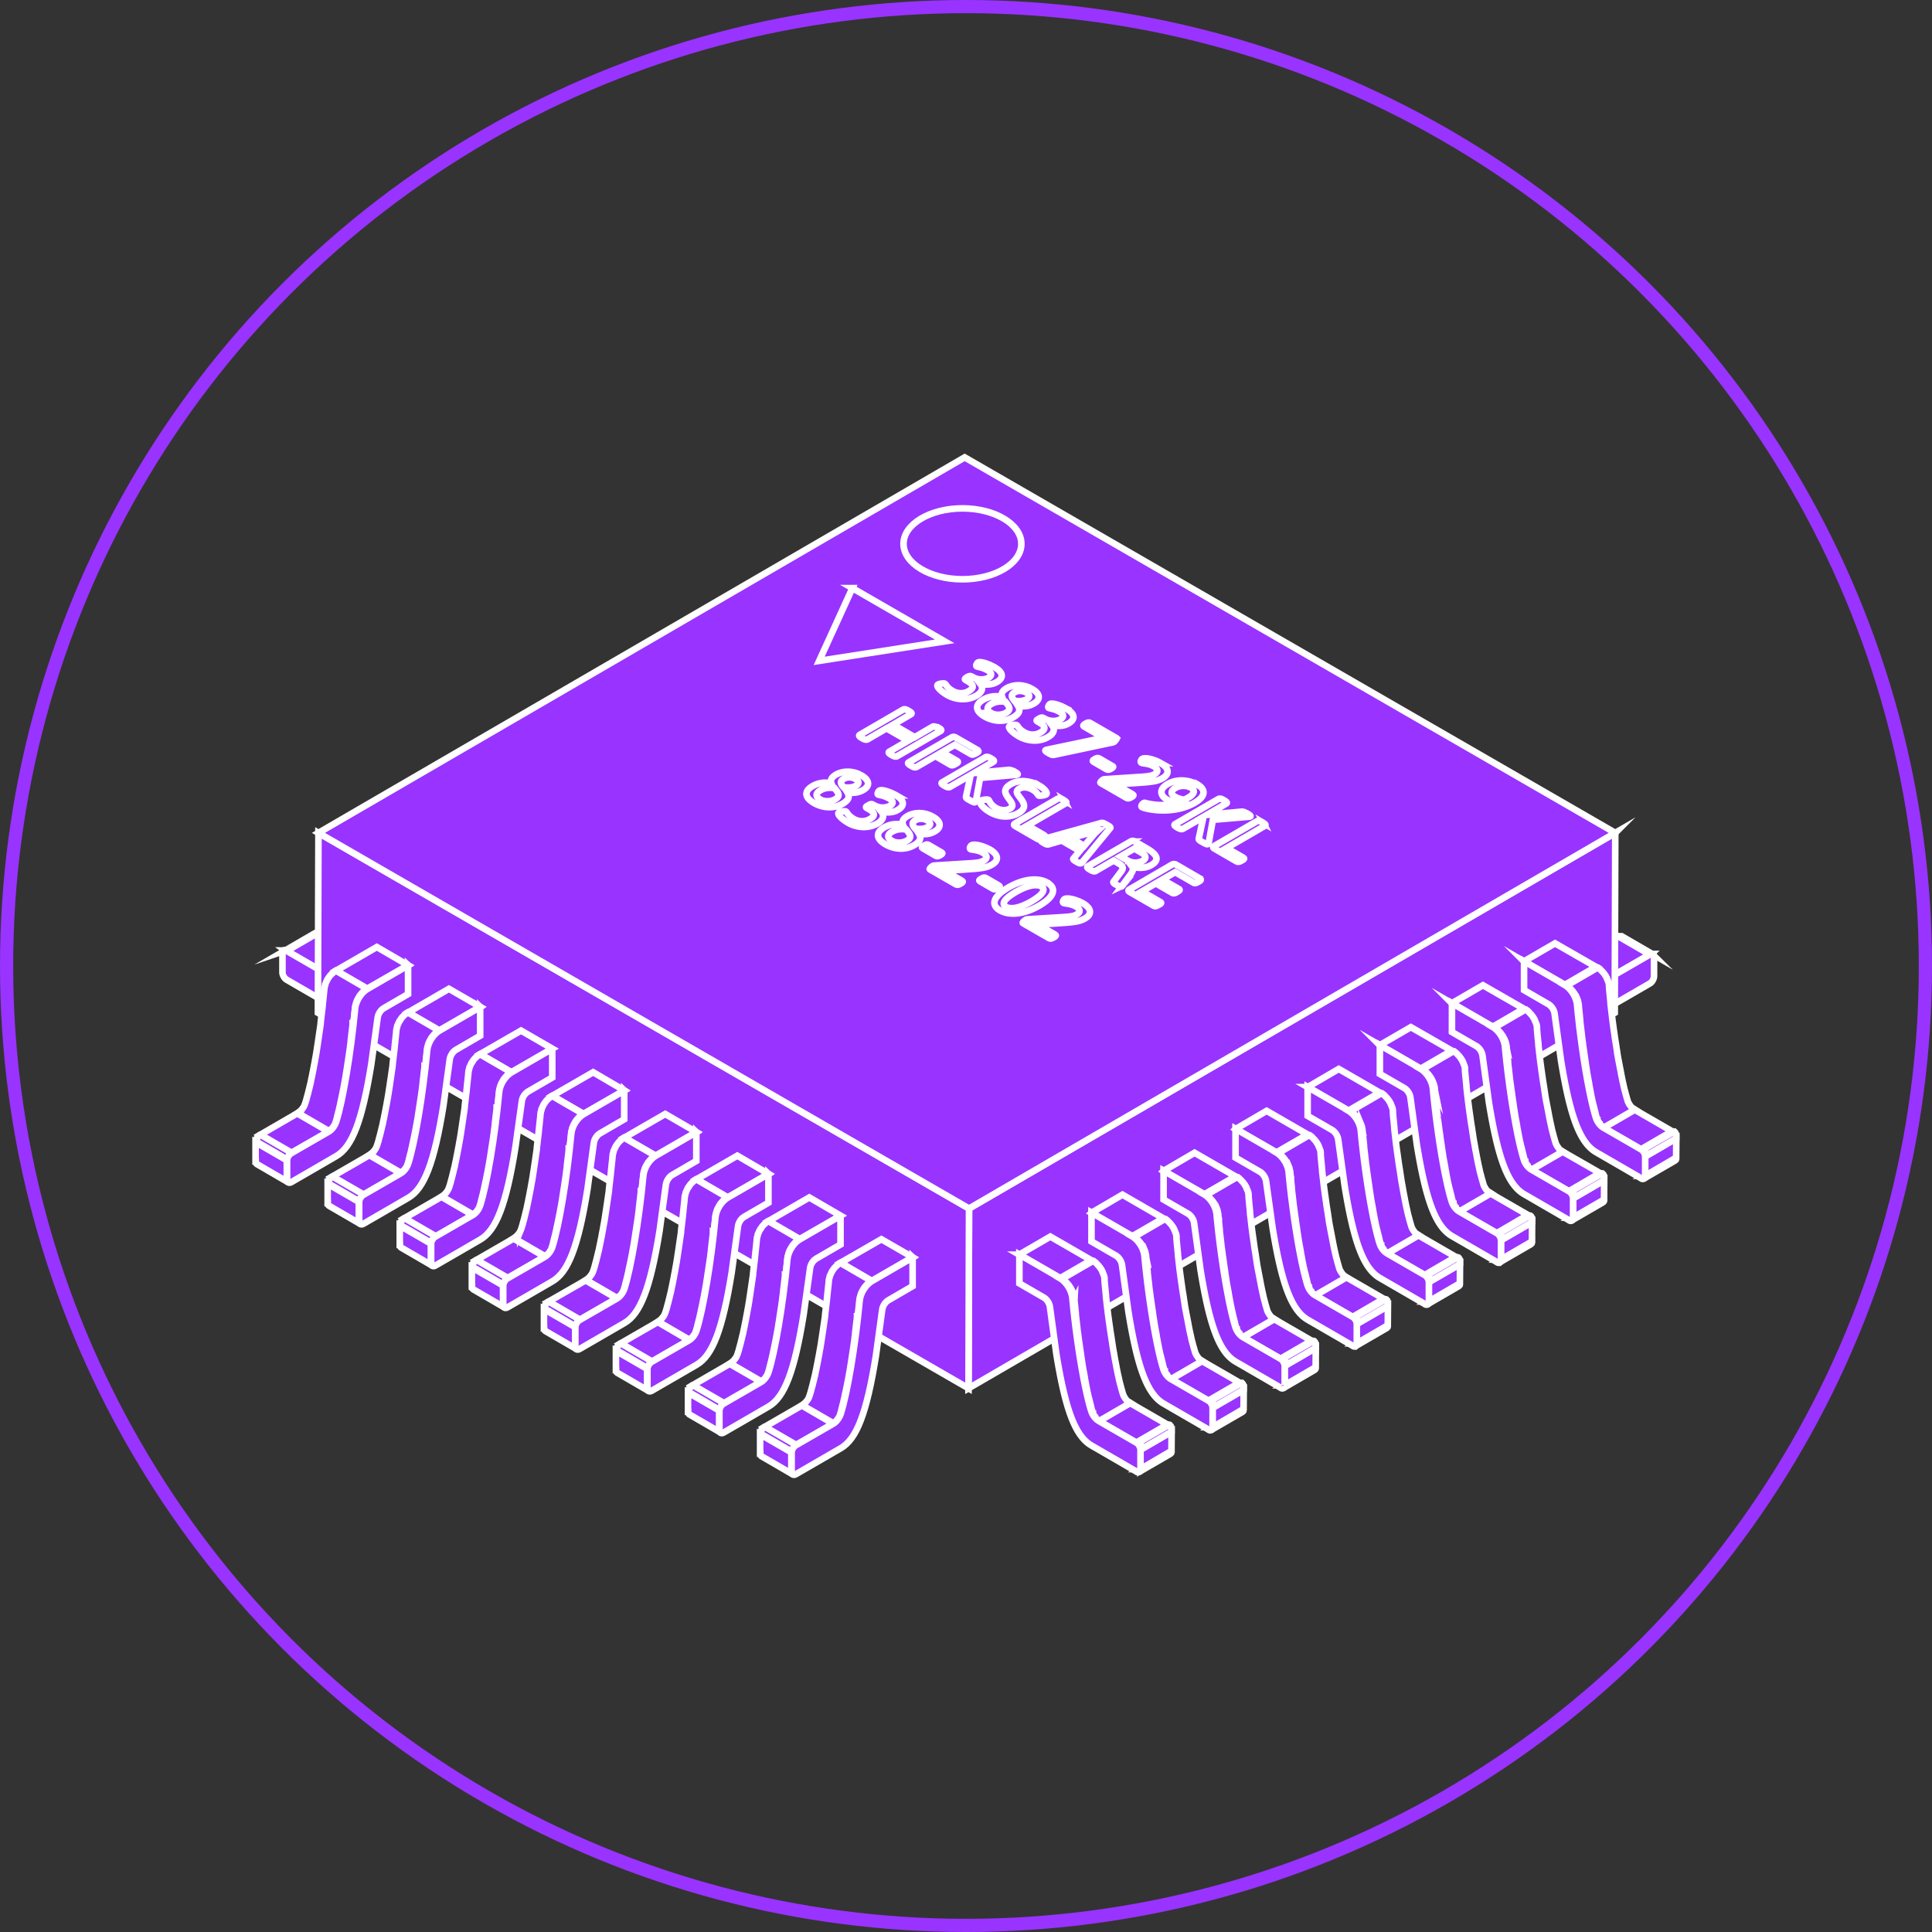 <svg xmlns="http://www.w3.org/2000/svg" xmlns:xlink="http://www.w3.org/1999/xlink" viewBox="0 0 146.58 146.58" xmlns:v="https://vecta.io/nano"><rect x="0" y="0" width="146.58" height="146.58" fill="#333333" stroke="none"/><style><![CDATA[.C{isolation:isolate}.D{fill:#93f}.E{stroke:#fff}.F{stroke-width:.5}.G{stroke-miterlimit:10}]]></style><circle cx="73.29" cy="73.29" r="72.79" fill="none" stroke="#93f"/><g class="D E F G"><path d="M125.29 72.38h.05c.02 0 .03 0 .05.02h0l-2.36-1.37h-.04-.03-.03-.03-.02c-.02 0-.04.01-.05.02l2.36 1.37.06-.03c.03 0 .05 0 .06-.01zm-2.96 1.68l-2.37-1.37 2.84-1.64 2.37 1.37-2.84 1.64z"/><path d="M122.24 74.11l.09-.04-2.36-1.37s-.08.04-.12.05c-.06.01-.09.02-.12.02h-.1c-.03 0-.07-.02-.09-.03l2.36 1.37c.01 0 .02.01.03.02.01 0 .02 0 .03.01h.03.04.04.04c.02 0 .04 0 .06-.01h.03.05z"/><path class="C" d="M120.68 76.66l-2.36-1.37c-.64-.37-1.14-1.63-1.62-3.96l-.5-2.94c-.02-.11-.06-.19-.13-.23l2.36 1.37c.07.04.12.12.13.23l.5 2.94c.48 2.33.98 3.59 1.62 3.96h0z"/><path d="M120.68 76.66l-2.36-1.37c-.64-.37-1.14-1.63-1.62-3.96l-.5-2.94c-.02-.11-.06-.19-.13-.23l2.36 1.37c.07.04.12.12.13.23l.5 2.94c.48 2.33.98 3.59 1.62 3.96zm-1.19-10.07s.04-.02.07-.02c.01 0 .03 0 .04-.01h.04.05.03.06.09c.04 0 .06 0 .07.02.04 0 .06.02.08.03l-2.36-1.37c-.02 0-.03-.02-.05-.02h-.04-.03-.08-.06-.05-.03-.06-.04c-.02 0-.04.01-.07.02h-.03l-.12.06 2.36 1.37.12-.06c.01 0 .03-.01.04-.02z"/><path d="M116.24 70.64l-2.36-1.38-.01-2.19 2.37 1.38v2.19z"/><path d="M116.24 68.45l-2.37-1.38 3.1-1.78 2.36 1.37-3.09 1.79z"/><path d="M119.33 66.66c.48-.28.89-.1.95.42.34 3.03.96 5.89 1.47 6.89.1.2.33.24.58.09l2.84-1.64c.18-.1.32-.02.32.18v1.46c0 .2-.14.45-.31.55l-3.4 1.97c-1.22.71-1.98-.38-2.71-3.87l-.5-2.94c-.04-.25-.24-.33-.47-.19l-1.84 1.07v-2.19l3.09-1.79zm-97.71 5.45c.02 0 .04 0 .06.01.02 0 .04.02.06.03l2.36-1.37h-.02-.02-.02-.02-.03-.04s-.02 0-.03.01l-2.36 1.37s.03-.01.05-.02h.05z"/><path d="M21.75 72.15l2.36-1.37 2.84 1.64-2.37 1.37-2.83-1.64z"/><path d="M27.4 72.46s-.06.03-.1.04h-.11c-.04 0-.08-.01-.12-.03-.04-.01-.08-.03-.13-.06l-2.36 1.37s.01 0 .02.01c0 0 .02 0 .03.01s.02 0 .03.01c0 0 .02 0 .03.01h.03.05.03.03.02.03.03.03c.01 0 .03 0 .04-.01.02 0 .04-.01.05-.02h0l2.36-1.37z"/></g><g class="C D E F G"><path d="M28.49 69.27l2.36-1.37s-.06.05-.08.08l-2.36 1.37s.05-.06.08-.08h0z"/><path d="M28.4 69.35l2.36-1.37s-.01.02-.02.03l-2.36 1.37s.01-.02.02-.03h0z"/><path d="M28.39 69.38l2.36-1.37s0 .02-.01.03l-2.36 1.37s0-.02.01-.03h0z"/><path d="M28.38 69.4l2.36-1.37v.03l-2.36 1.37v-.03h0z"/><path d="M28.37 69.43l2.36-1.37-2.36 1.39v-.02z"/><path d="M28.36 69.45l2.36-1.37-2.36 1.39v-.02zm0 .03l2.36-1.37-.25 1.65-2.36 1.37.25-1.63v-.02z"/><path d="M28.1 71.12l2.36-1.37-.25 1.31-.13.61-2.36 1.37.13-.61.25-1.31h0z"/><path d="M27.72 73.04l2.36-1.37-.3 1.16-2.36 1.37.3-1.16h0z"/><path d="M27.42 74.2l2.36-1.37-.24.73-2.36 1.37.24-.73h0z"/><path d="M27.18 74.93l2.36-1.37-.21.51-2.36 1.37.21-.51h0z"/><path d="M26.97 75.44l2.36-1.37c-.07.15-.14.28-.22.4l-2.36 1.37.22-.4h0z"/><path d="M26.75 75.85l2.36-1.37c-.16.26-.34.44-.52.54l-2.36 1.37c.18-.11.36-.29.52-.54h0z"/></g><g class="D E F G"><path d="M28.49 69.27l2.36-1.37c-.07.04-.12.12-.13.23l-.5 2.94c-.48 2.33-.98 3.59-1.62 3.96l-2.36 1.37c.64-.37 1.14-1.63 1.62-3.96l.5-2.94c.02-.11.06-.19.13-.23zm-1.44-3h.07.08a.22.22 0 0 1 .08.01c.03 0 .06.01.08.02.03.01.06.02.09.04.03.01.06.03.09.05l2.36-1.37s-.02-.01-.03-.02c-.01 0-.03-.01-.04-.02 0 0-.02 0-.02-.01-.01 0-.03-.01-.04-.02-.01 0-.03 0-.04-.01h-.03c-.01 0-.03 0-.04-.01h-.03-.04-.07-.03-.07c-.03 0-.05 0-.06.01-.03 0-.05.02-.07.03l-2.36 1.37.07-.03c.02 0 .04-.01.06-.02z"/><path d="M30.68 68.18l2.36-1.38v2.19l-2.37 1.37.01-2.18z"/><path d="M27.58 66.39l2.37-1.37 3.09 1.78-2.36 1.38-3.1-1.79z"/><path d="M30.68 68.18v2.19l-1.85-1.07c-.24-.14-.44-.05-.47.19l-.5 2.94c-.72 3.49-1.48 4.58-2.71 3.87l-3.4-1.97c-.17-.1-.32-.35-.32-.55v-1.46a.19.19 0 0 1 .32-.18l2.84 1.64c.25.14.48.11.58-.09.51-.99 1.13-3.85 1.47-6.89.06-.52.47-.7.95-.42l3.09 1.79zm91.87-4.99l-.04 13.65-49.03 28.49.04-13.64 49.03-28.5z"/><path d="M73.52 91.69l-.04 13.64-49.36-28.49.04-13.65 49.36 28.5z"/><path d="M122.55 63.19l-49.03 28.5-49.36-28.5L73.19 34.7l49.36 28.49zm-62.19 46.46l-2.37-1.38 2.84-1.64 2.37 1.38-2.84 1.64z"/><use xlink:href="#B"/><path d="M57.99 108.27l-.1.07-.02.02c-.01.02-.03.03-.04.04v.02s-.01.02-.02.03c0 0-.01.02-.02.03 0 0 0 .01-.01.02 0 0 0 .02-.01.03 0 0 0 .02-.01.03 0 0 0 .02-.01.03 0 0 0 .02-.01.03v.03.04.03.07l2.36 1.37v-.07c0-.03 0-.06.02-.08 0-.03.02-.05.03-.08s.02-.05.04-.07c.01-.02.03-.05.04-.07s.03-.04.05-.06l.03-.03a.36.36 0 0 1 .1-.07l-2.36-1.37zm8.15-11.09l-2.36-1.38 3.09-1.78 2.37 1.37-3.1 1.79z"/><use xlink:href="#C"/><use xlink:href="#D"/><path d="M54.89 106.48l-2.36-1.37 2.83-1.64 2.37 1.37-2.84 1.64z"/><use xlink:href="#B" x="-5.47" y="-3.17"/><path d="M52.53 105.11l-.1.07-.02.02c-.01.02-.03.03-.04.04v.02s-.01.02-.02.03c0 0-.01.02-.02.03h0s0 .02-.01.02c0 0 0 .02-.01.03 0 0 0 .02-.01.03h0s0 .02-.01.03c0 .01 0 .02-.01.03v.03.04.03.07l2.36 1.37v-.07c0-.03 0-.06.02-.08h0l.03-.08c.01-.03.02-.05.04-.07.01-.02.03-.05.04-.07s.03-.04.05-.06l.03-.03a.36.36 0 0 1 .1-.07l-2.36-1.37zm8.14-11.1l-2.36-1.37 3.09-1.79 2.37 1.38-3.1 1.78z"/><path d="M59.61 96.75l.13-1.23c0-.07.02-.14.03-.21l.06-.22c.03-.09.05-.16.09-.23.03-.07.07-.13.11-.2.04-.08.08-.14.13-.2l.13-.15c0-.01.02-.02.03-.03l.11-.1c.02-.02.04-.03.05-.05l.17-.12-2.36-1.37c-.06.03-.11.07-.17.12a.12.12 0 0 0-.05.05c-.03.03-.06.05-.09.08l-.02.02-.03.03-.06.06c-.02.03-.05.06-.07.09l-.06.09c-.02.03-.04.05-.06.08 0 0 0 .01-.01.02-.01.03-.02.04-.03.06a.3.3 0 0 0-.04.08c-.01.02-.02.04-.03.07s-.03.05-.04.08l-.03.08c0 .01 0 .02-.01.03 0 .03 0 .05-.01.06l-.03.1c0 .02-.01.04-.02.06v.04c0 .05-.02.09-.02.14v.05l-.13 1.23v.03l-.14 1.19v.08l-.04.28-.05.34-.04.28-.05.33-.04.28-.05.32-.04.27-.05.3-.05.27-.05.29-.05.25-.05.28-.05.24-.05.26-.05.23-.05.25c0 .04-.02.08-.03.12l-.07.29c0 .04-.02.08-.03.12l-.07.29c0 .02-.01.05-.02.07l-.09.33c0 .02 0 .03-.01.05l-.09.29c-.01.04-.03.07-.04.11l-.05.12c-.02.04-.04.07-.06.1s-.04.06-.07.09c-.02.04-.04.07-.07.09l-.03.03-.05.05c-.02.02-.04.04-.07.06-.01 0-.02.02-.03.03-.03.03-.07.05-.1.07l2.36 1.37s.07-.04.1-.07c.01 0 .02-.02.03-.03.02-.02.04-.04.07-.06l.04-.04.03-.03c.03-.03.04-.05.06-.07 0-.02.02-.03.03-.05s.02-.04.04-.05c0-.02.02-.03.03-.05s.02-.03.03-.05c0-.01.01-.03.02-.04 0-.02.02-.04.02-.05v-.02c0-.01 0-.02.01-.03 0-.02.01-.04.02-.06l.09-.31c0-.02 0-.03.01-.05v-.03c.03-.09.05-.19.08-.3 0-.02.01-.05.02-.07l.07-.29c0-.04.02-.08.03-.13l.06-.29c0-.04.02-.08.03-.12 0-.02 0-.04.01-.06l.04-.2.05-.23.05-.26.05-.24.05-.28c.02-.08.03-.17.05-.26l.05-.29.04-.26.05-.31.04-.27.05-.32.04-.27.05-.33.04-.28.04-.33.04-.29v-.03-.04l.14-1.19v-.04z"/><path d="M63.77 92.23v2.19l-1.84 1.07c-.24.14-.44.45-.47.74l-.49 3.51c-.7 4.32-1.45 6.28-2.67 6.98l-3.4 1.97c-.18.1-.32.02-.32-.18v-1.46c0-.2.14-.45.31-.55l2.84-1.64c.25-.14.47-.44.58-.76.5-1.57 1.11-5.15 1.43-8.56.05-.58.46-1.23.94-1.51l3.09-1.79zm-14.35 11.09l-2.36-1.38 2.84-1.64 2.36 1.38-2.84 1.64z"/><use xlink:href="#B" x="-10.94" y="-6.33"/><path d="M47.06 101.94l-.1.07-.02.02c-.01.02-.03.03-.04.04v.02s-.01.02-.02.03c0 0-.01.02-.02.03 0 0 0 .01-.01.02 0 0 0 .02-.01.03 0 0 0 .02-.01.03q0 0 0 0s0 .02-.01.03c0 .01 0 .02-.01.03v.03.04.03.07l2.36 1.37v-.07c0-.03 0-.06.02-.08 0-.03.02-.05.03-.08q0 0 0 0s.02-.05.04-.07c.01-.02.03-.05.04-.07s.03-.04.05-.06l.03-.03a.36.36 0 0 1 .1-.07l-2.36-1.37zm8.15-11.09l-2.37-1.38 3.1-1.79 2.36 1.38-3.09 1.79z"/><path d="M54.14 93.58l.13-1.23c0-.07.02-.14.03-.21l.06-.22c.03-.09.05-.16.09-.23.03-.07.07-.13.11-.2.04-.08.08-.14.13-.2l.13-.15c0-.01.02-.02.03-.03l.11-.1c.02-.02.04-.03.05-.05l.17-.12-2.36-1.37c-.06.03-.11.07-.17.12a.12.12 0 0 0-.05.05c-.03.03-.06.05-.09.08l-.02.02-.03.03-.06.06c-.02.03-.05.06-.07.09h0l-.06.09c-.02.03-.04.05-.06.08 0 0 0 .01-.01.02-.01.03-.02.04-.03.06a.3.3 0 0 0-.04.08c-.01.02-.02.04-.03.07s-.03.05-.04.08l-.03.08c0 .01 0 .02-.01.03 0 .03 0 .05-.01.06l-.03.1c0 .02-.01.04-.02.06v.04c0 .05-.02.09-.02.14v.05l-.13 1.23v.03l-.14 1.19v.08l-.04.28-.05.34-.04.28-.05.33-.04.28-.05.32-.04.27-.05.3-.05.27-.05.29-.05.25-.05.28-.05.24-.05.26-.05.23-.05.25c0 .04-.02.08-.03.12l-.07.29c0 .04-.02.08-.03.12l-.07.29c0 .02-.01.05-.02.07l-.09.33c0 .02 0 .03-.01.05l-.09.29c-.01.04-.03.07-.04.11l-.05.12c-.02.04-.04.07-.06.1s-.04.06-.07.09c-.02.04-.04.07-.07.09l-.03.03-.05.05c-.02.02-.04.04-.07.06-.01 0-.02.02-.03.03-.03.03-.07.05-.1.07l2.36 1.37s.07-.04.1-.07c.01 0 .02-.02.03-.03.02-.02.04-.04.07-.06l.04-.04.03-.03c.03-.03.04-.05.06-.07 0-.02.02-.03.03-.05s.02-.04.04-.05h0c0-.02.02-.03.03-.05s.02-.03.03-.05h0c0-.02.01-.04.02-.05 0-.02.02-.04.02-.05v-.01s0-.03.01-.05c0-.02.01-.04.02-.06l.09-.31c0-.02 0-.03.01-.05v-.03c.03-.09.05-.19.08-.3 0-.02.01-.05.02-.07l.07-.29c0-.04.02-.08.03-.13l.06-.29c0-.04.02-.08.03-.12 0-.02 0-.04.01-.06l.04-.2.05-.23.05-.26.05-.24.05-.28c.02-.08.03-.17.05-.26l.05-.29c.02-.09.03-.17.04-.26l.05-.31.04-.27.05-.32.04-.27.05-.33.04-.28c.02-.11.03-.22.04-.33l.04-.29v-.03-.04l.14-1.19v-.04z"/><path d="M58.3 89.06v2.19l-1.84 1.07c-.24.14-.44.45-.47.74l-.48 3.51c-.7 4.32-1.45 6.28-2.67 6.98l-3.4 1.97c-.18.1-.32.02-.32-.18v-1.46c0-.2.14-.45.31-.55l2.84-1.64c.25-.14.48-.44.58-.76.5-1.57 1.11-5.15 1.43-8.56.05-.58.46-1.23.94-1.51l3.09-1.79zm-14.35 11.09l-2.36-1.38 2.84-1.63 2.36 1.37-2.84 1.64z"/><use xlink:href="#B" x="-16.4" y="-9.5"/><path d="M41.59 98.77l-.1.07-.02.02c-.01.02-.03.03-.04.04v.02s-.01.02-.02.03c0 0-.01.02-.02.03 0 0 0 .01-.01.02 0 0 0 .02-.01.03 0 0 0 .02-.01.03 0 0 0 .02-.01.03 0 .01 0 .02-.01.03v.03.04.03.07l2.36 1.37v-.07c0-.03 0-.06.02-.08 0-.03.02-.05.03-.08h0s.02-.05.04-.07h0l.04-.07c.01-.02.03-.04.05-.06l.03-.03a.36.36 0 0 1 .1-.07l-2.36-1.37zm8.15-11.09l-2.37-1.37 3.1-1.79 2.36 1.37-3.09 1.79z"/><use xlink:href="#C" x="-16.4" y="-9.5"/><path d="M52.83 85.89v2.19l-1.84 1.07c-.24.14-.43.45-.47.74l-.48 3.51c-.7 4.32-1.45 6.28-2.67 6.98l-3.4 1.97c-.18.1-.32.02-.32-.18v-1.46c0-.2.14-.45.31-.55l2.84-1.64c.25-.14.47-.44.58-.76.5-1.57 1.11-5.15 1.43-8.56.05-.58.46-1.23.94-1.51l3.09-1.79zM38.48 96.98l-2.36-1.37 2.84-1.64 2.36 1.37-2.84 1.64z"/><use xlink:href="#B" x="-21.87" y="-12.66"/><path d="M36.12 95.61l-.1.07-.02.02c-.01.02-.03.03-.04.04v.02s-.01.02-.02.03c0 0-.01.02-.02.03 0 0 0 .01-.01.02 0 0 0 .02-.01.03 0 0 0 .02-.01.03q0 0 0 0s0 .02-.01.03c0 .01 0 .02-.01.03v.03.04.03.07l2.36 1.37v-.07c0-.03 0-.06.02-.08h0l.03-.08c.01-.03.02-.05.04-.07.01-.02.03-.05.04-.07s.03-.04.05-.06l.03-.03a.36.36 0 0 1 .1-.07l-2.36-1.37zm8.15-11.1l-2.37-1.37 3.1-1.79 2.36 1.38-3.09 1.78z"/><path d="M43.2 87.25l.13-1.23c0-.07.02-.14.03-.21l.06-.22v-.02l.09-.21c.03-.07.07-.13.11-.2.04-.08.08-.14.13-.2l.13-.15c0-.01.02-.02.03-.03l.11-.1c.02-.02.04-.03.05-.05l.17-.12-2.36-1.37c-.06.03-.11.07-.17.12a.12.12 0 0 0-.05.05c-.03.03-.06.05-.09.08l-.02.02-.03.03-.06.06c-.02.03-.05.06-.07.09l-.06.09c-.02.03-.04.05-.06.08 0 0 0 .01-.01.02-.01.03-.02.04-.03.06a.3.3 0 0 0-.04.08c-.01.02-.02.04-.03.07s-.03.05-.04.08l-.03.08c0 .01 0 .02-.01.03 0 .03 0 .05-.01.06l-.03.1c0 .02-.01.04-.02.06v.04c0 .05-.02.09-.02.14v.05l-.13 1.23v.03l-.14 1.19v.08l-.04.28-.05.34-.04.28-.05.33-.04.28-.05.32-.04.27-.05.3-.05.27-.05.29-.05.25-.05.28-.05.24-.05.26-.05.23-.05.25c0 .04-.02.08-.03.12l-.07.29c0 .04-.02.08-.03.12l-.07.29c0 .02-.01.05-.02.07l-.09.33c0 .02 0 .03-.01.05l-.09.29c-.01.04-.03.08-.04.11l-.05.12a.88.88 0 0 1-.06.1c-.02.03-.04.06-.07.09-.02.04-.04.07-.07.09l-.03.03-.05.05c-.02.02-.04.04-.07.06-.01 0-.02.02-.03.03-.03.03-.07.05-.1.07l2.36 1.37s.07-.04.1-.07c.01 0 .02-.02.03-.03.02-.02.04-.04.07-.06l.04-.04.03-.03c.03-.03.04-.05.06-.07 0-.02.02-.03.03-.05s.02-.04.04-.05c0-.02.02-.03.03-.05s.02-.03.03-.05h0s.01-.03.02-.05c0-.02.02-.04.02-.05v-.02c0-.01 0-.02.01-.03 0-.02.01-.04.02-.06l.09-.31c0-.02 0-.03.01-.05v-.03c.03-.09.05-.19.08-.3 0-.02.01-.05.02-.07l.07-.29c0-.04.02-.08.03-.13l.06-.29c0-.04.02-.08.03-.12 0-.02 0-.04.01-.06l.04-.2.05-.23.05-.26.05-.24.05-.28c.02-.08.03-.17.05-.26l.05-.29.04-.26.05-.31.04-.27.05-.32.04-.27.05-.33.04-.28.04-.33.04-.29v-.03-.04l.14-1.19v-.04z"/><use xlink:href="#D" x="-21.88" y="-12.66"/><path d="M33.02 93.82l-2.37-1.38 2.84-1.64 2.37 1.38-2.84 1.64z"/><use xlink:href="#B" x="-27.34" y="-15.83"/><path d="M30.65 92.44l-.1.07-.02.02c-.01.02-.03.03-.04.04v.02s-.01.02-.02.03c0 0-.01.02-.02.03 0 0 0 .01-.01.02 0 0 0 .02-.01.03 0 0 0 .02-.01.03 0 0 0 .02-.01.03 0 0 0 .02-.01.03v.03.04.03.07l2.36 1.37v-.07c0-.03 0-.06.02-.08 0-.03.02-.05.03-.08s.02-.05.04-.07h0l.04-.07c.01-.02.03-.04.05-.06l.03-.03a.36.36 0 0 1 .1-.07l-2.36-1.37zm8.15-11.09l-2.36-1.38 3.09-1.78 2.37 1.37-3.1 1.79z"/><path d="M37.73 84.09l.13-1.23c0-.07.02-.14.03-.21l.06-.22c.03-.09.05-.16.09-.23.03-.07.07-.13.11-.2.04-.08.08-.14.13-.2l.13-.15c0-.01.02-.02.03-.03l.11-.1c.02-.02.04-.03.05-.05l.17-.12-2.36-1.37c-.06.03-.11.07-.17.12a.12.12 0 0 0-.05.05c-.03.03-.06.05-.09.08l-.02.02-.03.03-.06.06c-.02.03-.05.06-.07.09h0l-.06.09c-.02.03-.04.05-.06.08 0 0 0 .01-.01.02-.01.03-.02.04-.03.06a.3.3 0 0 0-.04.08c-.01.02-.02.04-.03.07s-.03.05-.04.08l-.03.08c0 .01 0 .02-.01.03 0 .03 0 .05-.01.06l-.03.1c0 .02-.01.04-.02.06v.04c0 .05-.02.09-.02.14v.05l-.13 1.23v.03l-.14 1.19V84l-.04.28-.05.34-.04.28-.05.33-.04.28-.05.32-.04.27-.05.3-.05.27-.05.29-.05.25-.05.28-.05.24-.05.26-.05.23-.05.25c0 .04-.02.08-.03.12l-.07.29c0 .04-.02.08-.03.12l-.07.29c0 .02-.01.05-.02.07l-.09.33c0 .02 0 .03-.01.05l-.09.29c-.01.04-.03.07-.04.11l-.05.12c-.02.04-.04.07-.06.1s-.04.06-.07.09c-.02.04-.04.07-.07.09l-.03.03-.05.05c-.02.02-.04.04-.07.06-.01 0-.02.02-.03.03-.03.03-.07.05-.1.07l2.36 1.37s.07-.04.1-.07c.01 0 .02-.02.03-.03.02-.02.04-.04.07-.06l.04-.04.03-.03c.03-.03.04-.05.06-.07 0-.02.02-.03.03-.05s.02-.04.04-.05c0-.02.02-.03.03-.05s.02-.03.03-.05c0-.01.01-.03.02-.04 0-.02.02-.04.02-.05v-.02c0-.01 0-.02.01-.03 0-.02.01-.04.02-.06l.09-.31c0-.02 0-.03.01-.05v-.03c.03-.09.05-.19.08-.3 0-.02.01-.05.02-.07l.07-.29c0-.04.02-.08.03-.13l.06-.29c0-.04.02-.08.03-.12 0-.02 0-.04.01-.06l.04-.2.05-.23.05-.26.05-.24.05-.28c.02-.08.03-.17.05-.26l.05-.29.04-.26.05-.31.04-.27.05-.32.04-.27.05-.33.04-.28.04-.33.04-.29v-.03-.04l.14-1.19v-.04z"/><path d="M41.9 79.56v2.19l-1.84 1.07c-.24.14-.44.45-.47.74l-.49 3.51c-.7 4.32-1.45 6.28-2.67 6.98l-3.4 1.97c-.18.1-.32.02-.32-.18v-1.46c0-.2.14-.45.31-.55l2.84-1.64c.25-.14.48-.44.58-.76.5-1.57 1.11-5.15 1.43-8.56.05-.58.46-1.23.94-1.51l3.09-1.79zM27.55 90.65l-2.37-1.37 2.84-1.64 2.37 1.37-2.84 1.64z"/><use xlink:href="#B" x="-32.81" y="-19"/><path d="M25.18 89.28l-.1.07-.02.02c-.01.02-.03.03-.04.04v.02s-.01.02-.02.03c0 0-.01.02-.02.03h0s0 .02-.01.02c0 0 0 .02-.01.03 0 0 0 .02-.01.03q0 0 0 0s0 .02-.01.03c0 .01 0 .02-.01.03v.03.04.03.07l2.36 1.37v-.07c0-.03 0-.06.02-.08 0-.03.02-.05.03-.08s.02-.05.04-.07h0l.04-.07c.01-.02.03-.04.05-.06l.03-.03a.36.36 0 0 1 .1-.07l-2.36-1.37zm8.15-11.1l-2.36-1.37 3.09-1.79 2.37 1.37-3.1 1.79z"/><path d="M32.26 80.92l.13-1.23c0-.07.02-.14.03-.21l.06-.22c.03-.09.05-.16.09-.23.03-.07.07-.13.11-.2.04-.08.08-.14.13-.2l.13-.15c0-.01.02-.02.03-.03l.11-.1c.02-.02.04-.03.05-.05l.17-.12-2.36-1.37c-.06.03-.11.07-.17.12a.12.12 0 0 0-.05.05c-.03.03-.06.05-.09.08l-.02.02-.03.03-.06.06c-.02.03-.05.06-.07.09l-.06.09c-.02.03-.04.05-.06.08 0 0 0 .01-.01.02-.01.03-.02.04-.03.06a.3.3 0 0 0-.04.08c-.01.02-.02.04-.03.07s-.03.05-.04.08l-.03.08c0 .01 0 .02-.01.03 0 .03 0 .05-.01.06l-.03.1c0 .02-.01.04-.02.06v.04c0 .05-.02.09-.02.14v.05l-.13 1.23v.03l-.14 1.19v.08l-.04.28-.05.34-.04.28-.05.33-.04.28-.05.32-.04.27-.05.3-.05.27-.05.29-.05.25-.05.28-.05.24-.05.26-.05.23-.05.25c0 .04-.02.08-.03.12l-.07.29c0 .04-.02.08-.03.12l-.07.29c0 .02-.01.05-.02.07l-.09.33c0 .02 0 .03-.01.05l-.09.29c-.01.04-.03.07-.04.11l-.05.12c-.02.04-.04.07-.06.1a.55.55 0 0 1-.07.09c-.02.04-.04.07-.07.09l-.03.03-.05.05c-.02.02-.04.04-.07.06-.01 0-.02.02-.03.03-.03.03-.07.05-.1.07l2.36 1.37s.07-.04.1-.07c.01 0 .02-.02.03-.03.02-.02.04-.04.07-.06l.04-.04.03-.03c.03-.03.04-.05.06-.07 0-.02.02-.03.03-.05s.02-.04.04-.05c0-.02.02-.03.03-.05s.02-.03.03-.05c0-.01.01-.03.02-.04 0-.02.02-.04.02-.05v-.02c0-.01 0-.02.01-.03 0-.02.01-.04.02-.06l.09-.31c0-.02 0-.03.01-.05v-.03c.03-.09.05-.19.08-.3 0-.02.01-.05.02-.07l.07-.29c0-.04.02-.08.03-.13l.06-.29c0-.04.02-.08.03-.12 0-.02 0-.04.01-.06l.04-.2.05-.23.05-.26.05-.24.05-.28c.02-.08.03-.17.05-.26l.05-.29c.02-.09.03-.17.04-.26l.05-.31.04-.27.05-.32.04-.27.05-.33.04-.28c.02-.11.03-.22.04-.33l.04-.29v-.03-.04l.14-1.19v-.04z"/><path d="M36.43 76.39v2.19l-1.84 1.07c-.24.14-.43.45-.47.74l-.48 3.51c-.7 4.32-1.45 6.28-2.67 6.98l-3.4 1.97c-.18.1-.32.02-.32-.18v-1.46c0-.2.14-.45.31-.55l2.84-1.64c.25-.14.48-.44.58-.76.5-1.57 1.11-5.15 1.43-8.56.05-.58.46-1.23.94-1.51l3.09-1.79zM22.08 87.48l-2.36-1.37 2.83-1.64 2.37 1.38-2.84 1.63z"/><use xlink:href="#B" x="-38.28" y="-22.16"/><path d="M19.72 86.11l-.1.07-.02.02c-.01.02-.03.03-.04.04v.02s-.01.02-.02.03c0 0-.01.02-.02.03h0s0 .01-.01.02c0 0 0 .02-.01.03 0 0 0 .02-.01.03 0 0 0 .02-.01.03 0 .01 0 .02-.01.03v.03.04.03.07L21.83 88v-.07c0-.03 0-.06.02-.08 0-.03.02-.05.03-.08s.02-.05.04-.07c.01-.02.03-.05.04-.07s.03-.04.05-.06l.03-.03a.36.36 0 0 1 .1-.07l-2.36-1.37zm8.14-11.1l-2.36-1.37 3.09-1.79 2.37 1.38-3.1 1.78z"/><path d="M26.8 77.75l.13-1.23c0-.07.02-.14.03-.21l.06-.22c.03-.09.05-.16.09-.23.03-.07.07-.13.11-.2.04-.08.08-.14.13-.2l.13-.15c0-.01.02-.02.03-.03l.11-.1c.02-.02.04-.03.05-.05l.17-.12-2.36-1.37c-.06.03-.11.07-.17.12a.12.12 0 0 0-.05.05c-.03.03-.06.05-.09.08l-.02.02-.03.03-.06.06c-.02.03-.05.06-.07.09l-.06.09c-.02.03-.04.05-.06.08 0 0 0 .01-.01.02-.01.03-.02.04-.03.06a.3.3 0 0 0-.04.08c-.01.02-.02.04-.03.07s-.03.05-.04.08l-.03.08c0 .01 0 .02-.01.03 0 .03 0 .05-.01.06l-.03.1c0 .02-.01.04-.02.06v.04c0 .05-.02.09-.02.14v.05l-.13 1.23v.03l-.14 1.19v.08l-.04.28-.05.34-.04.28-.05.33-.04.28-.05.32-.04.27-.05.3-.05.27-.05.29-.05.25-.05.28-.05.24-.05.26-.05.23-.05.25c0 .04-.02.08-.03.12l-.07.29c0 .04-.02.08-.03.12l-.07.29c0 .02-.01.05-.02.07l-.09.33c0 .02 0 .03-.01.05l-.09.29c-.01.04-.03.07-.04.11l-.05.12c-.02.04-.04.07-.06.1a.55.55 0 0 1-.07.09c-.02.04-.04.07-.07.09l-.03.03-.05.05c-.02.02-.04.04-.07.06-.01 0-.02.02-.03.03-.03.03-.07.05-.1.07l2.36 1.37s.07-.04.1-.07c.01 0 .02-.02.03-.03.02-.02.04-.04.07-.06l.04-.04.03-.03c.03-.03.04-.05.06-.07 0-.02.02-.03.03-.05s.02-.04.04-.05c0-.02.02-.03.03-.05s.02-.03.03-.05h0s.01-.03.02-.05c0-.02.02-.04.02-.05v-.02c0-.01 0-.02.01-.03 0-.02.01-.04.02-.06l.09-.31c0-.02 0-.03.01-.05v-.03c.03-.09.05-.19.08-.3 0-.02.01-.05.02-.07l.07-.29c0-.04.02-.08.03-.13l.06-.29c0-.04.02-.08.03-.12 0-.02 0-.04.01-.06l.04-.2.05-.23.05-.26.05-.24.05-.28c.02-.08.03-.17.05-.26l.05-.29.04-.26.05-.31.04-.27.05-.32.04-.27.05-.33.04-.28c.02-.11.03-.22.04-.33l.04-.29V79v-.04l.14-1.19v-.04z"/><use xlink:href="#D" x="-38.28" y="-22.16"/><use xlink:href="#E"/><path d="M86.52 110l2.37-1.38-.01 1.46-2.36 1.38V110zm-3.15-2.19l2.36-1.37 2.84 1.64-2.36 1.37-2.84-1.64z"/><path d="M86.33 109.55c.02.02.04.04.05.06.02.02.03.05.05.07.01.02.03.05.04.07l.03.08c0 .03.01.05.02.08h0v.08l2.36-1.37v-.03-.04-.02-.04-.04-.03-.02s0-.01-.01-.02v-.03-.04c0-.02 0-.03-.01-.04h0c0-.01-.02-.03-.02-.04 0 0-.01-.02-.02-.03h0s0-.01-.01-.02c0 0 0-.01-.01-.02l-.02-.02h0c0-.01 0-.01-.01-.02l-.02-.02c-.01-.01-.01-.01-.02-.01h-.02l-2.36 1.37s.04.03.06.04c.02.02.04.03.06.05zm-9-14.36l2.36-1.37 3.1 1.79-2.37 1.37-3.09-1.79z"/><path d="M85.64 106.38c-.03-.02-.06-.05-.09-.07l-.08-.08h0l-.07-.09-.06-.09c0-.01-.01-.02-.02-.03-.02-.03-.04-.06-.05-.09-.02-.04-.04-.07-.05-.11-.02-.04-.03-.08-.04-.12l-.07-.24c0-.03-.02-.07-.03-.1l-.08-.31c0-.02-.01-.04-.02-.06l-.07-.29c0-.03-.02-.07-.02-.1l-.09-.4-.1-.5c0-.04-.02-.08-.02-.12l-.08-.41-.08-.46c0-.03-.01-.07-.02-.1l-.07-.4c0-.05-.02-.1-.02-.15l-.07-.46c0-.02 0-.04-.01-.07l-.09-.56c0-.05-.02-.1-.02-.16l-.06-.41-.03-.21-.05-.37-.03-.23-.03-.25-.11-.94v-.09l-.09-.91c0-.08-.02-.17-.02-.25v-.05-.05V97c0-.02 0-.03-.01-.05v-.04c0-.02 0-.03-.01-.05 0-.02 0-.03-.01-.05 0-.02-.01-.03-.02-.05 0-.02-.01-.03-.02-.05 0-.02-.01-.03-.02-.05 0-.02-.01-.03-.02-.05 0-.02-.01-.03-.02-.05 0-.02-.01-.03-.02-.05 0 0 0-.02-.01-.03 0-.03-.02-.05-.03-.07-.02-.03-.03-.06-.05-.09 0-.01-.01-.02-.02-.03 0-.01-.01-.02-.02-.03-.01-.02-.02-.04-.03-.05-.02-.03-.04-.05-.06-.08-.01-.01-.02-.03-.03-.04h0c-.01-.02-.03-.03-.04-.05-.01-.01-.02-.03-.04-.04s-.02-.03-.04-.04c-.01-.01-.02-.02-.03-.04l-.04-.04-.04-.04-.04-.04c-.01-.01-.02-.02-.04-.03-.01-.01-.03-.02-.04-.03s-.03-.02-.04-.03c-.01 0-.03-.02-.04-.03-.01 0-.03-.02-.04-.02l-2.36 1.37c.06.03.12.08.18.12.06.05.11.1.16.15s.1.11.15.17l.12.17c0 .01.01.02.02.03.04.06.07.13.11.19.03.07.07.14.09.22.03.07.05.15.07.22s.03.15.04.22c0 .05 0 .1.01.15a.34.34 0 0 0 .01.1l.09.9v.09l.11.94a.34.34 0 0 0 .01.1c0 .05.01.1.02.16 0 .07.02.15.03.22l.05.38c0 .07.02.14.03.21l.06.42c0 .05.01.1.02.15l.08.54c0 .04 0 .06.01.09l.07.45c0 .05.02.1.02.15l.07.4c0 .03.01.07.02.1l.08.43v.04l.08.42c0 .04.02.08.02.12l.1.5.09.4c0 .04.02.07.03.1l.05.2c0 .03.02.06.02.09 0 .02.01.04.02.07l.07.28v.03c0 .03.02.07.03.1.01.05.03.1.04.15 0 .03.02.06.03.1 0 .03 0 .04.01.05 0 .01 0 .02.01.03 0 .01 0 .02.01.03 0 0 0 .02.01.02 0 .01 0 .02.01.03 0 .01.01.02.02.03 0 0 0 .02.01.02l.03.06s.01.02.02.03c0 .01.01.02.02.03 0 0 0 .02.01.02.01.02.02.04.04.05 0 .01 0 .02.01.03 0 .01.02.02.02.03 0 0 .02.02.02.03l.02.02.03.03.03.03.02.02s.02.02.03.02c0 0 .02.02.03.02l.02.02s.02.01.03.02c0 0 .02.01.03.02 0 0 .02.01.03.02l2.36-1.37-.09-.06z"/><use xlink:href="#F"/><use xlink:href="#G"/><path d="M91.99 106.82l2.37-1.37-.01 1.45-2.36 1.38v-1.46zm-3.15-2.19l2.36-1.37 2.84 1.64-2.36 1.37-2.84-1.64z"/><path d="M91.8 106.37c.02.02.04.04.05.06.02.02.03.05.05.07.01.02.03.05.04.07l.03.08c0 .03.01.05.02.08h0v.08l2.36-1.37v-.03-.04q0-.02 0-.02v-.04-.04-.03-.04-.03-.04c0-.02 0-.03-.01-.04 0-.01-.02-.03-.02-.04 0 0-.01-.02-.02-.03 0 0 0-.01-.01-.02 0 0 0-.01-.01-.02l-.02-.02-.02-.02-.02-.02h-.02l-2.37 1.37s.04.03.06.04c.02.02.04.03.06.05zm-9-14.35l2.36-1.38 3.1 1.79-2.37 1.37-3.09-1.78z"/><path d="M91.11 103.2c-.03-.02-.06-.05-.09-.07l-.08-.08h0l-.07-.09-.06-.09c0-.01-.01-.02-.02-.03-.02-.03-.04-.06-.05-.09-.02-.04-.04-.07-.05-.11-.02-.04-.03-.08-.04-.12l-.07-.24c0-.03-.02-.07-.03-.1l-.08-.31c0-.02-.01-.04-.02-.06l-.07-.29c0-.03-.02-.07-.02-.1l-.09-.4-.1-.5c0-.04-.02-.08-.02-.12l-.08-.41-.09-.46c0-.03-.01-.07-.02-.1l-.07-.4c0-.05-.02-.1-.02-.15l-.07-.46c0-.02 0-.04-.01-.07l-.09-.56c0-.05-.02-.1-.02-.16l-.06-.41-.03-.21-.05-.37-.03-.23-.03-.25-.11-.94v-.09l-.09-.91c0-.08-.02-.17-.02-.25v-.05-.05-.05c0-.02 0-.03-.01-.05v-.04c0-.02 0-.03-.01-.05 0-.02 0-.03-.01-.05 0-.02-.01-.03-.02-.05 0-.02-.01-.03-.02-.05 0-.02-.01-.03-.02-.05 0-.02-.01-.03-.02-.05 0-.02-.01-.03-.02-.05 0-.02-.01-.03-.02-.05 0 0 0-.02-.01-.03 0-.03-.02-.05-.03-.07-.02-.03-.03-.06-.05-.09 0-.01-.01-.02-.02-.03 0-.01-.01-.02-.02-.03-.01-.02-.02-.04-.03-.05-.02-.03-.04-.05-.06-.08-.01-.01-.02-.03-.03-.04-.01-.02-.02-.03-.04-.05-.01-.01-.02-.03-.04-.04-.01-.01-.02-.03-.04-.04-.01-.01-.02-.02-.03-.04l-.04-.04-.04-.04-.04-.04c-.01-.01-.02-.02-.04-.03h0c-.01-.01-.03-.02-.04-.03s-.03-.02-.04-.03c-.01 0-.03-.02-.04-.03-.01 0-.03-.02-.04-.02l-2.36 1.37c.06.03.12.08.18.12.06.05.11.1.16.15s.1.11.15.17l.12.17c0 .01.01.02.02.03.04.06.07.13.11.19l.09.21a.9.9 0 0 1 .06.22c.02.07.03.15.04.22 0 .05 0 .1.01.15a.34.34 0 0 0 .01.1l.09.9v.09l.11.94a.34.34 0 0 0 .01.1c0 .05.01.1.02.16 0 .07.02.15.03.22l.05.38c0 .07.02.14.03.21l.06.42c0 .05.01.1.02.15l.08.54c0 .04 0 .06.01.09l.07.45c0 .05.02.1.02.15l.07.4c0 .03.01.07.02.1l.08.43v.04l.08.42c0 .04.02.08.02.12l.1.5.09.4c0 .04.02.07.03.1l.05.2c0 .03.02.06.02.09 0 .02.01.04.02.07l.07.28v.03c0 .03.02.07.03.1.01.05.03.1.04.15l.03.1c0 .03 0 .04.01.05 0 .01 0 .02.01.03 0 .01 0 .02.01.03h0s0 .02.01.02c0 .01 0 .02.01.03 0 .01.01.02.02.03 0 0 0 .02.01.02l.03.06s.01.02.02.03c0 .01.01.02.02.03 0 0 0 .02.01.02.01.02.02.04.04.05 0 .01 0 .02.01.03 0 .01.02.02.02.03 0 0 .02.02.02.03l.02.02.03.03.03.03.02.02h0c0 .01.02.03.03.03 0 0 .02.02.03.02l.02.02s.02.01.03.02c0 0 .02.01.03.02 0 0 .02.01.03.02l2.36-1.37-.09-.06z"/><path d="M85.89 93.8c.48.28.89.93.94 1.51.32 3.41.93 6.98 1.43 8.56.1.32.33.62.58.76l2.84 1.64c.18.1.32.35.32.55v1.46a.19.19 0 0 1-.32.18l-3.4-1.97c-1.22-.71-1.97-2.66-2.67-6.98L85.13 96c-.03-.29-.23-.6-.47-.74l-1.85-1.07V92l3.1 1.79zm11.57 11.3v.07c0 .02-.01.04-.02.06 0 .01-.01.02-.02.03a.12.12 0 0 1-.05.05l2.36-1.37.05-.05s0-.01.01-.02h0v-.04-.04-.04-.02l-2.36 1.37z"/><path d="M97.46 103.64l2.37-1.37-.01 1.46-2.36 1.37v-1.46zm-3.15-2.18l2.36-1.38 2.84 1.64-2.36 1.37-2.84-1.63z"/><path d="M97.27 103.19c.02.02.04.04.05.06.02.02.03.05.05.07.01.02.03.05.04.07l.03.08c0 .03.01.05.02.08h0v.08l2.36-1.37v-.03-.04-.02-.04-.04-.03-.04-.03-.04c0-.02 0-.03-.01-.04 0-.01-.02-.03-.02-.04 0 0-.01-.02-.02-.03h0s0-.01-.01-.02c0 0 0-.01-.01-.02l-.02-.02h0c0-.01 0-.01-.01-.02l-.02-.02c-.02-.02-.01-.01-.02-.01h-.02l-2.36 1.36s.04.03.06.04c.02.02.04.03.06.05zm-9-14.35l2.36-1.38 3.1 1.79-2.37 1.37-3.09-1.78z"/><path d="M96.58 100.02c-.03-.02-.06-.05-.09-.07l-.08-.08h0l-.07-.09-.06-.09c0-.01-.01-.02-.02-.03-.02-.03-.04-.06-.05-.09-.02-.04-.04-.07-.05-.11-.02-.04-.03-.08-.04-.12l-.07-.24c0-.03-.02-.07-.03-.1l-.08-.31c0-.02-.01-.04-.02-.06l-.07-.29c0-.03-.02-.07-.02-.1l-.09-.4-.1-.5c0-.04-.02-.08-.02-.12l-.08-.41-.09-.46c0-.03-.01-.07-.02-.1l-.07-.4c0-.05-.02-.1-.02-.15l-.07-.46c0-.02 0-.04-.01-.07l-.09-.56c0-.05-.02-.1-.02-.16l-.06-.41c0-.07-.02-.14-.03-.21l-.05-.37-.03-.23-.03-.25-.11-.94v-.09l-.09-.91c0-.08-.02-.17-.02-.25v-.05-.05-.05c0-.02 0-.03-.01-.05v-.04c0-.02 0-.03-.01-.05 0-.02 0-.03-.01-.05 0-.02-.01-.03-.02-.05 0-.02-.01-.03-.02-.05 0-.02-.01-.03-.02-.05 0-.02-.01-.03-.02-.05 0-.02-.01-.03-.02-.05 0-.02-.01-.03-.02-.05 0 0 0-.02-.01-.03 0-.03-.02-.05-.03-.07-.02-.03-.03-.06-.05-.09 0-.01-.01-.02-.02-.03 0-.01-.01-.02-.02-.03-.01-.02-.02-.04-.03-.05-.02-.03-.04-.05-.06-.08-.01-.01-.02-.03-.03-.04h0c-.01-.02-.02-.03-.04-.05-.01-.01-.02-.03-.04-.04-.01-.01-.02-.03-.04-.04-.01-.01-.02-.02-.03-.04l-.04-.04-.04-.04-.04-.04c-.01-.01-.02-.02-.04-.03-.01-.01-.03-.02-.04-.03s-.03-.02-.04-.03c-.01 0-.03-.02-.04-.03-.01 0-.03-.02-.04-.02l-2.36 1.37c.06.03.12.08.18.12.06.05.11.1.16.15h0l.15.17.12.17c0 .01.01.02.02.03.04.06.07.13.11.19l.09.21a.9.9 0 0 1 .06.22c.02.07.03.15.04.22 0 .05 0 .1.01.15a.34.34 0 0 0 .01.1l.09.9v.09l.11.94a.34.34 0 0 0 .01.1c0 .05.01.1.02.16 0 .07.02.15.03.22l.05.38c0 .07.02.14.03.21l.06.42c0 .05.01.1.02.15l.08.54c0 .04 0 .06.01.09l.07.45c0 .05.02.1.02.15l.07.4c0 .03.01.07.02.1l.08.43v.04l.08.42c0 .04.02.08.02.12l.1.5.09.4c0 .04.02.07.02.1l.05.2c0 .03.02.06.02.09 0 .02.01.04.02.07l.07.28v.03c0 .03.02.07.03.1.01.05.03.1.04.15l.03.1c0 .03 0 .04.01.05 0 .01 0 .02.01.03 0 .01 0 .02.01.03 0 0 0 .02.01.02 0 .01 0 .02.01.03 0 .01.01.02.02.03v.02c.03.02.04.04.05.06 0 0 .01.02.02.03 0 .01.01.02.02.03 0 0 0 .02.01.02.01.02.02.04.04.05 0 .01 0 .02.01.03 0 .01.02.02.02.03 0 0 .02.02.02.03l.02.02.03.03.03.03.02.02s.02.02.03.02c0 0 .02.02.03.02l.02.02s.02.01.03.02c0 0 .02.01.03.02 0 0 .02.01.03.02l2.36-1.37-.09-.06z"/><use xlink:href="#F" x="10.94" y="-6.36"/><use xlink:href="#G" x="10.94" y="-6.36"/><path d="M102.93 100.46l2.37-1.37-.01 1.46-2.36 1.37v-1.46zm-3.15-2.18l2.36-1.38 2.84 1.64-2.36 1.38-2.84-1.64z"/><path d="M102.74 100.01c.02.02.04.04.05.06.02.02.03.05.05.07.01.02.03.05.04.07l.03.08c0 .03.01.05.02.08h0v.08l2.36-1.37v-.03-.04-.02-.04-.04h0v-.03-.04-.03-.04c0-.02 0-.03-.01-.04 0-.01-.02-.03-.02-.04 0 0-.01-.02-.02-.03h0s0-.01-.01-.02c-.02-.01-.01-.01-.02-.02l-.02-.02-.02-.02c-.01-.01-.01-.01-.02-.01h-.02l-2.36 1.37s.04.03.06.04c.02.02.04.03.06.05zm-9-14.35l2.36-1.38 3.1 1.79-2.37 1.37-3.09-1.78z"/><path d="M102.05 96.84c-.03-.02-.06-.05-.09-.07l-.08-.08h0l-.07-.09-.06-.09c0-.01-.01-.02-.02-.03-.02-.03-.04-.06-.05-.09-.02-.04-.04-.07-.05-.11-.02-.04-.03-.08-.04-.12l-.07-.24c0-.03-.02-.07-.03-.1l-.08-.31c0-.02-.01-.04-.02-.06l-.07-.29c0-.03-.02-.07-.02-.1l-.09-.4-.1-.5c0-.04-.02-.08-.02-.12l-.08-.41-.09-.46c0-.03-.01-.07-.02-.1l-.07-.4c0-.05-.02-.1-.02-.15l-.07-.46c0-.02 0-.04-.01-.07l-.09-.56c0-.05-.02-.1-.02-.16l-.06-.41c0-.07-.02-.14-.03-.21l-.05-.37-.03-.23-.03-.25-.11-.94v-.09l-.09-.91c0-.08-.02-.17-.02-.25h0v-.05-.05-.05c0-.02 0-.03-.01-.05v-.04c0-.02 0-.03-.01-.05 0-.02 0-.03-.01-.05 0-.02-.01-.03-.02-.05 0-.02-.01-.03-.02-.05h0s-.01-.03-.02-.05c0-.02-.01-.03-.02-.05 0-.02-.01-.03-.02-.05 0-.02-.01-.03-.02-.05 0 0 0-.02-.01-.03 0-.03-.02-.05-.03-.07-.02-.03-.03-.06-.05-.09 0-.01-.01-.02-.02-.03 0-.01-.01-.02-.02-.03-.01-.02-.02-.04-.03-.05-.02-.03-.04-.05-.06-.08-.01-.01-.02-.03-.03-.04h0c-.01-.02-.02-.03-.04-.05-.01-.01-.02-.03-.04-.04-.01-.01-.02-.03-.04-.04-.01-.01-.02-.02-.03-.04l-.04-.04-.04-.04-.04-.04c-.01-.01-.02-.02-.04-.03-.01-.01-.03-.02-.04-.03-.01 0-.03-.02-.04-.03-.01 0-.03-.02-.04-.03-.01 0-.03-.02-.04-.02l-2.36 1.37c.06.03.12.08.18.12.06.05.11.1.16.15s.1.11.15.17h0l.12.18c0 .01.01.02.02.03.04.06.07.13.11.19l.09.22a.9.9 0 0 1 .06.22c.02.07.03.15.04.22 0 .05 0 .1.01.15a.34.34 0 0 0 .01.1l.09.9v.09l.11.94a.34.34 0 0 0 .01.1c0 .05.01.1.02.16 0 .07.02.15.03.22l.05.38c0 .07.02.14.03.21l.06.42c0 .05.01.1.02.15l.08.54c0 .04 0 .06.01.09l.07.45c0 .05.02.1.02.15l.07.4c0 .03.01.07.02.1l.08.43v.04l.08.42c0 .04.02.08.02.12l.1.5.09.4c0 .04.02.07.03.1l.05.2c0 .03.02.06.02.09 0 .02.01.04.02.07l.07.28v.03c0 .03.02.07.03.1.01.05.03.1.04.15l.03.1c0 .03 0 .04.01.05 0 .01 0 .02.01.03 0 .01 0 .02.01.03 0 0 0 .02.01.02 0 .01 0 .02.01.03 0 .01.01.02.02.03 0 0 0 .02.01.02l.03.06s.01.02.02.03c0 .01.01.02.02.03 0 0 0 .02.01.02.01.02.02.04.04.05 0 .01 0 .02.01.03 0 .01.02.02.02.03 0 0 .02.02.02.03l.02.02.03.03.03.03.02.02s.02.02.03.02c0 0 .02.02.03.02l.02.02s.02.01.03.02c0 0 .02.01.03.02 0 0 .02.01.03.02l2.36-1.37-.09-.06z"/><use xlink:href="#H"/><use xlink:href="#I"/><path d="M108.4 97.28l2.37-1.37-.01 1.46-2.36 1.37v-1.46zm-3.15-2.18l2.36-1.38 2.84 1.64-2.36 1.38-2.84-1.64z"/><path d="M108.21 96.84c.02.02.04.04.05.06.02.02.03.05.05.07.01.02.03.05.04.07l.03.08c0 .03.01.05.02.08h0v.08l2.36-1.37v-.03-.04-.02-.04-.04-.03-.04-.03-.04c0-.02 0-.03-.01-.04 0-.01-.02-.03-.02-.04 0 0-.01-.02-.02-.03h0s0-.01-.01-.02c0 0 0-.01-.01-.02l-.02-.02-.02-.02-.01-.01c-.01-.01-.01-.01-.02-.01h-.02l-2.36 1.37s.04.03.06.04c.02.02.04.03.06.05zm-9-14.36l2.36-1.38 3.1 1.79-2.37 1.38-3.09-1.79z"/><path d="M107.52 93.66c-.03-.02-.06-.05-.09-.07l-.08-.08h0l-.07-.09-.06-.09c0-.01-.01-.02-.02-.03-.02-.03-.04-.06-.05-.09-.02-.04-.04-.07-.05-.11-.02-.04-.03-.08-.04-.12l-.07-.24c0-.03-.02-.07-.03-.1l-.08-.31c0-.02-.01-.04-.02-.06l-.07-.29c0-.03-.02-.07-.02-.1l-.09-.4-.1-.5c0-.04-.02-.08-.02-.12l-.08-.41-.08-.46c0-.03-.01-.07-.02-.1l-.07-.4c0-.05-.02-.1-.02-.15l-.07-.46c0-.02 0-.04-.01-.07l-.09-.56c0-.05-.02-.1-.02-.16l-.06-.41c0-.07-.02-.14-.03-.21l-.05-.37-.03-.23-.03-.25-.11-.94v-.09l-.09-.91c0-.08-.02-.17-.02-.25v-.05-.05-.05c0-.02 0-.03-.01-.05v-.04c0-.02 0-.03-.01-.05s0-.03-.01-.05c0-.02-.01-.03-.02-.05 0-.02-.01-.03-.02-.05 0-.02-.01-.03-.02-.05 0-.02-.01-.03-.02-.05 0-.02-.01-.03-.02-.05 0-.02-.01-.03-.02-.05 0 0 0-.02-.01-.03 0-.03-.02-.05-.03-.07-.02-.03-.03-.06-.05-.09 0-.01-.01-.02-.02-.03 0-.01-.01-.02-.02-.03-.01-.02-.02-.04-.03-.05-.02-.03-.04-.05-.06-.08-.01-.01-.02-.03-.03-.04-.01-.02-.02-.03-.04-.05-.01-.01-.02-.03-.04-.04-.01-.01-.02-.03-.04-.04-.01-.01-.02-.02-.03-.04h0l-.04-.04-.04-.04-.04-.04c-.01-.01-.02-.02-.04-.03-.01-.01-.03-.02-.04-.03s-.03-.02-.04-.03c-.01 0-.03-.02-.04-.03-.01 0-.03-.02-.04-.02l-2.36 1.37c.06.03.12.08.18.12.06.05.11.1.16.15s.1.11.15.17l.12.17c0 .01.01.02.02.03.04.06.07.13.11.19l.09.21a.9.9 0 0 1 .06.22c.02.07.03.15.04.22 0 .05 0 .1.01.15a.34.34 0 0 0 .01.1l.09.9v.09l.11.94a.34.34 0 0 0 .01.1c0 .05.01.1.02.16 0 .07.02.15.03.22l.05.38c0 .07.02.14.03.21l.06.42c0 .05.01.1.02.15l.08.54c0 .04 0 .06.01.09l.07.45c0 .05.02.1.02.15l.07.4c0 .03.01.07.02.1l.08.43v.04l.08.42c0 .04.02.08.02.12l.1.5.09.4c0 .04.02.07.03.1l.05.2c0 .03.02.06.02.09 0 .02.01.04.02.07l.07.28v.03c0 .03.02.07.03.1.01.05.03.1.04.15 0 .03.02.06.03.1 0 .03 0 .04.01.05 0 .01 0 .02.01.03 0 .01 0 .02.01.03h0s0 .02.01.02c0 .01 0 .02.01.03 0 .01.01.02.02.03 0 0 0 .02.01.02l.03.06s.01.02.02.03c0 .01.01.02.02.03 0 0 0 .02.01.02.01.02.02.04.04.05 0 .01 0 .02.01.03 0 .01.02.02.02.03 0 0 .02.02.02.03l.02.02.03.03.03.03.02.02s.02.02.03.02c0 0 .02.02.03.02l.02.02s.02.01.03.02c0 0 .02.01.03.02 0 0 .02.01.03.02l2.36-1.37-.09-.06z"/><use xlink:href="#H" x="5.47" y="-3.17"/><path d="M113.87 95.56v.07c0 .02-.01.04-.02.06 0 .01-.01.02-.02.03a.12.12 0 0 1-.05.05l2.36-1.37.05-.05s0-.01.01-.02v-.04-.02-.04-.04h0l-2.36 1.37z"/><path d="M113.87 94.1l2.37-1.37-.01 1.46-2.36 1.37V94.1zm-3.15-2.18l2.36-1.38 2.84 1.64-2.36 1.38-2.84-1.64z"/><path d="M113.68 93.66c.02.02.04.04.05.06.02.02.03.05.05.07.01.02.03.05.04.07l.03.08c0 .03.01.05.02.08h0v.08l2.36-1.37v-.03-.04-.02-.04-.04-.03-.04-.03h0v-.04c0-.02 0-.03-.01-.04h0c0-.01-.02-.03-.02-.04 0 0-.01-.02-.02-.03h0s0-.01-.01-.02l-.02-.02-.02-.02-.02-.02c-.01-.01-.01-.01-.02-.01h-.02l-2.36 1.37s.04.03.06.04c.02.02.04.03.06.05zm-9-14.36l2.36-1.37 3.1 1.78-2.37 1.38-3.09-1.79z"/><path d="M112.99 90.48c-.03-.02-.06-.05-.09-.07l-.08-.08c-.03-.03-.05-.06-.07-.09l-.06-.09c0-.01-.01-.02-.02-.03-.02-.03-.04-.06-.05-.09h0s-.04-.08-.05-.12c-.02-.04-.03-.08-.04-.12l-.07-.24c0-.03-.02-.07-.03-.1l-.08-.31c0-.02-.01-.04-.02-.06l-.07-.29c0-.03-.02-.07-.02-.1l-.09-.4-.1-.5c0-.04-.02-.08-.02-.12l-.08-.41-.08-.46c0-.03-.01-.07-.02-.1l-.07-.4c0-.05-.02-.1-.02-.15l-.07-.46c0-.02 0-.04-.01-.07l-.09-.56c0-.05-.02-.1-.02-.16l-.06-.41-.03-.21-.05-.37-.03-.23-.03-.25-.11-.94v-.09l-.09-.91c0-.08-.02-.17-.02-.25v-.05-.05-.05c0-.02 0-.03-.01-.05V81c0-.02 0-.03-.01-.05s0-.03-.01-.05c0-.02-.01-.03-.02-.05 0-.02-.01-.03-.02-.05h0s-.01-.03-.02-.05c0-.02-.01-.03-.02-.05 0-.02-.01-.03-.02-.05 0-.02-.01-.03-.02-.05 0 0 0-.02-.01-.03 0-.03-.02-.05-.03-.07-.02-.03-.03-.06-.05-.09 0-.01-.01-.02-.02-.03 0-.01-.01-.02-.02-.03-.01-.02-.02-.04-.03-.05-.02-.03-.04-.05-.06-.08-.01-.01-.02-.03-.03-.04-.01-.02-.03-.03-.04-.05-.01-.01-.02-.03-.04-.04s-.02-.03-.04-.04c-.01-.01-.02-.02-.03-.04l-.04-.04-.04-.04-.04-.04c-.01-.01-.02-.02-.04-.03-.01-.01-.03-.02-.04-.03s-.03-.02-.04-.03c-.01 0-.03-.02-.04-.03-.01 0-.03-.02-.04-.02l-2.36 1.37c.06.03.12.08.18.12.06.05.11.1.16.15a2.59 2.59 0 0 1 .15.17l.12.17c0 .01.01.02.02.03.04.06.07.13.11.19l.09.22c.03.07.05.15.07.22s.03.15.04.22c0 .05 0 .1.01.15a.34.34 0 0 0 .01.1l.09.9v.09l.11.94a.34.34 0 0 0 .01.1c0 .05.01.1.02.16 0 .07.02.15.03.22l.05.38c0 .07.02.14.03.21l.06.42c0 .05.01.1.02.15l.08.54c0 .04 0 .07.01.09l.07.45c0 .05.02.1.02.15l.07.4c0 .03.01.07.02.1l.08.43v.04l.08.42c0 .04.02.08.02.12l.1.5.09.4c0 .04.02.07.03.1l.05.2c0 .03.02.06.02.09 0 .02.01.04.02.07l.07.28v.03c0 .03.02.07.03.1.01.05.03.1.04.15 0 .03.02.06.03.1 0 .03 0 .04.01.05 0 .01 0 .02.01.03 0 .01 0 .02.01.03 0 0 0 .02.01.02 0 .01 0 .02.01.03 0 .01.01.02.02.03 0 0 0 .02.01.02l.03.06s.01.02.02.03c0 .01.01.02.02.03 0 0 0 .02.01.02.01.02.02.04.04.05 0 .01 0 .02.01.03 0 .01.02.02.02.03 0 0 .02.02.02.03l.02.02.03.03.03.03.02.02s.02.02.03.02c0 0 .02.02.03.02l.02.02s.02.01.03.02c0 0 .02.01.03.02 0 0 .02.01.03.02l2.36-1.37-.09-.06z"/><use xlink:href="#F" x="27.35" y="-15.89"/><use xlink:href="#I" x="10.94" y="-6.36"/><path d="M119.34 90.93l2.37-1.38-.01 1.46-2.36 1.37v-1.45zm-3.15-2.19l2.36-1.37 2.84 1.63-2.36 1.38-2.84-1.64z"/><path d="M119.15 90.48c.02.02.04.04.05.06h0a.5.5 0 0 0 .05.07c.01.02.03.05.04.07l.03.08c0 .03.01.05.02.08h0v.08l2.36-1.37v-.03-.04-.02-.04-.04-.03-.04-.03-.04c0-.02 0-.03-.01-.04 0-.01-.02-.03-.02-.04 0 0-.01-.02-.02-.03h0s0-.01-.01-.02c0 0 0-.01-.01-.02l-.02-.02-.02-.02-.02-.02h-.02l-2.37 1.37s.04.03.06.04c.02.02.04.03.06.05zm-9-14.36l2.36-1.37 3.1 1.78-2.37 1.38-3.09-1.79z"/><path d="M118.46 87.31c-.03-.02-.06-.05-.09-.07l-.08-.08a.55.55 0 0 1-.07-.09l-.06-.09c0-.01-.01-.02-.02-.03-.02-.03-.04-.06-.05-.09-.02-.04-.04-.07-.05-.11-.02-.04-.03-.08-.04-.12l-.07-.24c0-.03-.02-.07-.03-.1l-.08-.31c0-.02-.01-.04-.02-.06l-.07-.29c0-.03-.02-.07-.02-.1l-.09-.4-.1-.5c0-.04-.02-.08-.02-.12l-.08-.41-.09-.46c0-.03-.01-.07-.02-.1l-.07-.4c0-.05-.02-.1-.02-.15l-.07-.46c0-.02 0-.04-.01-.07l-.09-.56c0-.05-.02-.1-.02-.16l-.06-.41-.03-.21-.05-.37-.03-.23-.03-.25-.11-.94v-.09l-.09-.91c0-.08-.02-.17-.02-.25v-.05-.05-.05c0-.02 0-.03-.01-.05v-.04c0-.02 0-.03-.01-.05 0-.02 0-.03-.01-.05 0-.02-.01-.03-.02-.05 0-.02-.01-.03-.02-.05 0-.02-.01-.03-.02-.05s-.01-.03-.02-.05c0-.02-.01-.03-.02-.05 0-.02-.01-.03-.02-.05 0 0 0-.02-.01-.03 0-.03-.02-.05-.03-.07-.02-.03-.03-.06-.05-.09 0-.01-.01-.02-.02-.03 0-.01-.01-.02-.02-.03-.01-.02-.02-.04-.03-.05-.02-.03-.04-.05-.06-.08-.01-.01-.02-.03-.03-.04-.01-.02-.02-.03-.04-.05-.01-.01-.02-.03-.04-.04-.01-.01-.02-.03-.04-.04-.01-.01-.02-.02-.03-.04h0l-.04-.04-.04-.04-.04-.04c-.01-.01-.02-.02-.04-.03h0c-.01-.01-.03-.02-.04-.03s-.03-.02-.04-.03c-.01 0-.03-.02-.04-.03-.01 0-.03-.02-.04-.02l-2.36 1.37c.06.03.12.08.18.12.06.05.11.1.16.15a2.59 2.59 0 0 1 .15.17l.12.17c0 .01.01.02.02.03.04.06.07.13.11.19l.09.21a.9.9 0 0 1 .06.22c.02.07.03.15.04.22 0 .05 0 .1.01.15a.34.34 0 0 0 .01.1l.09.9v.09l.11.94a.34.34 0 0 0 .01.1c0 .05.01.11.02.16 0 .07.02.15.03.22l.05.38c0 .07.02.14.03.21l.06.42c0 .05.01.1.02.15l.08.54c0 .04 0 .06.01.09l.07.45c0 .05.02.1.02.15l.07.4c0 .03.01.07.02.1l.08.43v.04l.08.42c0 .04.02.08.02.12l.1.5.09.4c0 .04.02.07.03.1l.05.2c0 .03.02.06.02.09 0 .02.01.04.02.07l.07.28v.03c0 .03.02.07.03.1.01.05.03.1.04.15 0 .03.02.06.03.1 0 .03 0 .04.01.05 0 .01 0 .02.01.03 0 .01 0 .02.01.03 0 0 0 .02.01.02 0 .01 0 .02.01.03 0 .01.01.02.02.03 0 0 0 .02.01.02l.03.06s.01.02.02.03c0 .01.01.02.02.03 0 0 0 .02.01.02.01.02.02.04.04.05 0 .01 0 .02.01.03 0 .01.02.02.02.03 0 0 .02.02.02.03l.02.02.03.03.03.03.02.02h0c0 .01.02.03.03.03 0 0 .02.02.03.02l.02.02s.02.01.03.02c0 0 .02.01.03.02 0 0 .02.01.03.02l2.36-1.37-.09-.06z"/><use xlink:href="#F" x="32.82" y="-19.07"/><use xlink:href="#E" x="38.29" y="-22.25"/><path d="M124.81 87.75l2.37-1.38-.01 1.46-2.36 1.38v-1.46zm-3.15-2.19l2.36-1.37 2.84 1.64-2.36 1.37-2.84-1.64z"/><path d="M124.62 87.3c.02.02.04.04.05.06.02.02.03.05.05.07.01.02.03.05.04.07l.03.08c0 .03.01.05.02.08h0v.08l2.36-1.37v-.03-.04-.02-.04-.04h0v-.03-.02s0-.01-.01-.02v-.03-.04c0-.02 0-.03-.01-.04 0-.01-.02-.03-.02-.04 0 0-.01-.02-.02-.03h0s0-.01-.01-.02c0 0 0-.01-.01-.02l-.02-.02-.02-.02-.02-.02h-.02l-2.37 1.37s.04.03.06.04c.02.02.04.03.06.05zm-9-14.36l2.36-1.37 3.1 1.78-2.37 1.38-3.09-1.79z"/><path d="M123.93 84.13c-.03-.02-.06-.05-.09-.07l-.08-.08h0l-.07-.09-.06-.09c0-.01-.01-.02-.02-.03-.02-.03-.04-.06-.05-.09-.02-.04-.04-.07-.05-.11-.02-.04-.03-.08-.04-.12l-.07-.24c0-.03-.02-.07-.03-.1l-.08-.31c0-.02-.01-.04-.02-.06l-.07-.29c0-.03-.02-.07-.02-.1l-.09-.4-.1-.5c0-.04-.02-.08-.02-.12l-.08-.41-.09-.46c0-.03-.01-.07-.02-.1l-.07-.4c0-.05-.02-.1-.02-.15l-.07-.46c0-.02 0-.04-.01-.07l-.09-.56c0-.05-.02-.1-.02-.16l-.06-.41-.03-.21-.05-.37-.03-.23-.03-.25-.11-.94v-.09l-.09-.91c0-.08-.02-.17-.02-.25v-.05-.05-.05c0-.02 0-.03-.01-.05v-.04c0-.02 0-.03-.01-.05 0-.02 0-.03-.01-.05 0-.02-.01-.03-.02-.05 0-.02-.01-.03-.02-.05h0s-.01-.03-.02-.05c0-.02-.01-.03-.02-.05 0-.02-.01-.03-.02-.05 0-.02-.01-.03-.02-.05 0 0 0-.02-.01-.03 0-.03-.02-.05-.03-.07-.02-.03-.03-.06-.05-.09 0-.01-.01-.02-.02-.03 0-.01-.01-.02-.02-.03-.01-.02-.02-.04-.03-.05-.02-.03-.04-.05-.06-.08-.01-.01-.02-.03-.03-.04-.01-.02-.02-.03-.04-.05-.01-.01-.02-.03-.04-.04-.01-.01-.02-.03-.04-.04-.01-.01-.02-.02-.03-.04l-.04-.04-.04-.04-.04-.04c-.01-.01-.02-.02-.04-.03-.01-.01-.03-.02-.04-.03s-.03-.02-.04-.03c-.01 0-.03-.02-.04-.03-.01 0-.03-.02-.04-.02l-2.36 1.37c.06.03.12.08.18.12.06.05.11.1.16.15s.1.11.15.17l.12.17c0 .01.01.02.02.03.04.06.07.13.11.19l.09.21a.9.9 0 0 1 .06.22c.02.07.03.15.04.22 0 .05 0 .1.01.15 0 .03 0 .07.01.1l.09.9v.09l.11.94a.34.34 0 0 0 .01.1c0 .05.01.1.02.16 0 .07.02.15.03.22l.05.38c0 .07.02.14.03.21l.06.42c0 .05.01.1.02.15l.08.54c0 .04 0 .06.01.09l.07.45c0 .05.02.1.02.15l.07.4c0 .03.01.07.02.1l.08.43v.04l.08.42c0 .04.02.08.02.12l.1.5.09.4c0 .04.02.07.03.1l.05.2c0 .03.02.06.02.09 0 .02.01.04.02.07l.07.28v.03c0 .03.02.07.03.1.01.05.03.1.04.15l.03.1c0 .03 0 .04.01.05 0 .01 0 .02.01.03 0 .01 0 .02.01.03 0 0 0 .02.01.02 0 .01 0 .02.01.03 0 .01.01.02.02.03v.02c.03.02.04.04.05.06 0 0 .01.02.02.03 0 .01.01.02.02.03 0 0 0 .02.01.02.01.02.02.04.04.05 0 .01 0 .02.01.03 0 .01.02.02.02.03 0 0 .02.02.02.03l.02.01a.4.4 0 0 0 .03.04l.03.03.02.02s.02.02.03.02c0 0 .02.02.03.02l.02.02s.02.01.03.02c0 0 .02.01.03.02 0 0 .02.01.03.02l2.36-1.37-.09-.06z"/><use xlink:href="#F" x="38.29" y="-22.25"/><path d="M77.49 41.26c0 1.49-2 2.69-4.47 2.69s-4.47-1.21-4.47-2.69 2-2.69 4.47-2.69 4.47 1.21 4.47 2.69zm-.26 12.28c.17.27.2.56-.35.88-.61.36-1.45.36-2.18-.06-.72-.42-.75-.9-.1-1.28.51-.29 1-.3 1.43-.2-.09-.22-.03-.45.35-.67.54-.31 1.31-.3 1.94.07.59.34.66.78.13 1.09-.41.24-.83.25-1.22.17zm-2.06.55c.33.19.81.19 1.16-.01.46-.27.18-.55-.05-.84-.37-.05-.72-.03-1.07.17-.39.23-.36.49-.03.68h0zm2.69-1.55c-.25-.14-.59-.18-.89-.01-.34.2-.19.41-.01.64.36.05.68.03.93-.11.29-.17.23-.37-.02-.52h0zm3.06 1.24c.62.36.72.78.14 1.11-.35.21-.82.22-1.22.13h-.02c.23.28.18.62-.3.9-.73.42-1.62.29-2.2-.04-.5-.29-.92-.69-.71-.81.1-.06.44-.11.52-.06.1.06.15.31.58.55.31.18.79.28 1.24.01.43-.25.36-.49-.09-.75l-.16-.09c-.09-.05-.07-.1.08-.18l.07-.04c.14-.08.23-.09.31-.04l.13.07c.44.25.92.17 1.17.03.22-.13.33-.33-.06-.56-.43-.25-.75-.25-.84-.3-.08-.04 0-.24.11-.3.2-.11.86.14 1.26.36zm-5.44-3.14c.62.36.72.78.14 1.11-.35.21-.82.22-1.22.13h-.02c.23.28.18.62-.3.9-.73.42-1.62.29-2.2-.04-.5-.29-.92-.69-.71-.81.1-.06.44-.11.52-.06.1.06.15.31.58.55.3.18.79.28 1.24.01.43-.25.36-.49-.09-.75l-.16-.09c-.09-.05-.07-.1.07-.19l.07-.04c.14-.08.23-.09.31-.04l.13.07c.44.25.92.17 1.16.03.22-.13.33-.33-.06-.56-.43-.25-.75-.25-.84-.3-.08-.04 0-.24.1-.3.2-.11.86.14 1.26.36zm8.92 7.48c.09.05.07.1-.07.18l-.05.03c-.14.08-.23.09-.32.04l-1-.58c-.09-.05-.06-.11.07-.18l.05-.03c.14-.08.23-.09.31-.04l1 .58zm3.63-.24c.69.4.72.84.18 1.16-.42.24-.76.29-2.22.38l-1.39.08 1.34.77c.09.05.07.11-.07.19l-.07.04c-.14.08-.23.09-.32.04L83.5 59.4c-.07-.04.08-.18.2-.25.04-.02.07-.03.1-.03l2.9-.19c.53-.04.7-.08.91-.2.3-.17.25-.41-.09-.6-.4-.23-.84-.2-.93-.26-.1-.06-.02-.24.08-.3.25-.14.98.09 1.37.31z"/><path d="M84.73 56.02s-.1.2-.22.27c-.02.01-.05.02-.07.03l-4.48.95c-.1.02-.21-.02-.34-.09l-.12-.07c-.17-.1-.23-.16-.16-.2a.62.62 0 0 1 .1-.03l4.29-.9-1.48-.86c-.09-.05-.06-.11.07-.19l.07-.04c.14-.08.23-.09.32-.04l2.01 1.16zm6.08 3.47c.66.38.72.9-.16 1.41-1.67.97-3.78.47-4 .34-.14-.08.04-.27.12-.31.04-.02.07-.03.13-.01.83.22 1.68.21 2.38 0-.27-.04-.51-.13-.75-.26-.47-.27-.65-.76.05-1.17.72-.42 1.63-.32 2.22.03zm-.97 1.19l.29-.15c.62-.36.49-.62.2-.78-.26-.15-.76-.2-1.15.03-.41.24-.34.5-.02.68.21.12.47.18.68.22h0zm4.87 1.09c.15.09.19.15.15.17-.03.01-.08.03-.15.03l-2.69.23-.32 1.76s-.03.06-.06.08c-.05.03-.14 0-.32-.1l-.16-.09c-.13-.07-.23-.14-.21-.22L91.3 62h-.02l-1.53.88c-.09.05-.2.03-.38-.07l-.1-.06c-.17-.1-.2-.17-.12-.22l3.29-1.91c.09-.05.21-.03.38.07l.1.06c.17.1.2.17.11.22l-1.46.85h.02l2.61-.24c.11-.01.24.04.36.12l.14.08z"/><use xlink:href="#J"/><path d="M71.25 55.24c.17.1.2.17.11.22l-3.29 1.91c-.09.05-.2.04-.38-.06l-.1-.06c-.17-.1-.2-.17-.12-.22l1.43-.83-1.64-.94-1.43.83c-.09.05-.2.04-.38-.06l-.1-.06c-.17-.1-.2-.17-.12-.22l3.29-1.91c.09-.05.21-.03.38.07l.1.06c.17.1.2.17.11.22l-1.35.79 1.64.95 1.35-.79c.09-.05.21-.03.38.07l.1.06zm5.8 3.35c.15.09.19.15.15.17-.03.01-.08.03-.15.03l-2.69.23-.32 1.76s-.03.06-.06.08c-.05.03-.14 0-.32-.1l-.16-.09c-.13-.07-.23-.14-.21-.22l.35-1.63h-.03l-1.53.88c-.09.05-.2.04-.38-.06l-.1-.06c-.17-.1-.2-.17-.12-.22l3.29-1.91c.09-.05.21-.03.38.07l.1.06c.17.1.2.17.11.22l-1.46.85h.02l2.61-.24c.11-.01.24.04.37.12l.14.08zm14 8.09c.09.05.06.11-.07.19l-.11.06c-.14.08-.23.09-.32.04l-1.39-.8-.97.56 1.25.72c.09.05.07.1-.07.18l-.11.07c-.14.08-.23.09-.32.04l-1.25-.72-1.05.61 1.4.81c.09.05.06.11-.08.18l-.11.06c-.14.08-.23.09-.32.04l-1.82-1.05c-.12-.07-.12-.13 0-.2l3.19-1.86a.3.3 0 0 1 .34 0l1.81 1.05zm-5.89.51s-.04.05-.06.06c-.06.03-.17 0-.35-.09l-.12-.07c-.12-.07-.19-.14-.15-.19l.6-.8c.18-.26.12-.4-.24-.61l-.35-.2-1.36.79c-.09.05-.21.03-.38-.07l-.1-.06c-.17-.1-.2-.17-.12-.22l3.24-1.88a.3.3 0 0 1 .34 0l.91.53c.83.48.95.89.33 1.25-.41.24-.93.26-1.42.14h-.02c.11.15.03.35-.14.58l-.63.85zm.44-1.87a1.21 1.21 0 0 0 1.08 0c.33-.19.27-.42-.07-.62l-.55-.32-1.04.6.59.34h0zm-3.5.11s-.04.04-.06.05c-.06.04-.16.02-.33-.08l-.12-.07c-.12-.07-.2-.14-.15-.19l.48-.58-1.37-.79-.99.29c-.09.02-.2 0-.31-.07l-.1-.06c-.18-.1-.22-.17-.16-.21.03-.01.05-.02.1-.04l4.46-1.24c.1-.03.21.02.33.09l.2.11c.12.07.2.14.15.19l-2.13 2.59zm-.86-1.84l1.02.59.82-.97.24-.22h-.02l-.38.13-1.68.47h0z"/></g><g class="C D E F G"><path d="M78.83 59.59c.4.23.71.58.53.69-.1.06-.47.12-.56.08-.07-.04-.08-.23-.46-.45-.39-.22-.76-.22-1.02-.07-.33.19-.13.41.07.68.27.35.57.76-.11 1.16-.7.41-1.54.31-2.17-.06-.67-.39-.86-.79-.71-.88.11-.06.51-.11.59-.06.08.04.1.34.57.62.31.18.75.24 1.07.05.36-.21.09-.5-.14-.82-.23-.33-.43-.67.2-1.04.63-.36 1.49-.27 2.14.11z"/><use xlink:href="#J" x="-15.11" y="-1.71"/></g><g class="D E F G"><path d="M74.18 56.94c.09.05.06.11-.08.18l-.11.06c-.14.08-.23.09-.32.04l-1.23-.71-.97.56 1.15.67c.09.05.07.11-.07.19l-.11.06c-.14.08-.23.09-.32.04l-1.15-.67-1.43.83c-.09.05-.21.03-.38-.07l-.1-.06c-.17-.1-.2-.17-.12-.22l3.24-1.88a.3.3 0 0 1 .34 0l1.65.95zm-4.47 6.3c.17.27.2.56-.35.88-.61.36-1.45.36-2.18-.06-.72-.42-.75-.9-.1-1.28.51-.29 1-.3 1.43-.2-.09-.22-.03-.45.35-.67.54-.31 1.31-.3 1.94.07.59.34.66.78.13 1.09-.41.24-.83.25-1.22.17zm-2.06.55c.33.19.81.19 1.16-.01.46-.27.18-.55-.06-.85-.37-.05-.72-.03-1.07.17-.39.23-.36.49-.03.68h0zm2.69-1.55c-.25-.14-.59-.18-.89-.01-.34.2-.2.41-.01.64.36.05.68.03.93-.11.29-.17.23-.37-.02-.52h0zm-2.37-1.9c.62.36.72.78.14 1.11-.35.21-.83.22-1.22.13h-.02c.23.28.18.62-.3.9-.73.42-1.62.29-2.2-.04-.5-.29-.92-.69-.71-.81.1-.06.43-.11.52-.06.1.06.15.31.59.56.3.18.79.28 1.24.01.43-.25.36-.49-.09-.75l-.16-.09c-.09-.05-.07-.1.08-.18l.07-.04c.14-.08.23-.09.31-.04l.13.07c.44.25.92.17 1.17.03.22-.13.33-.33-.06-.56-.43-.25-.75-.25-.84-.3-.08-.04 0-.24.11-.3.2-.11.86.13 1.26.36zm-3.69-.24c.17.27.2.56-.35.88-.61.36-1.45.36-2.18-.06-.72-.42-.75-.9-.1-1.28.51-.29 1-.3 1.43-.2-.09-.22-.03-.45.35-.67.54-.31 1.31-.3 1.94.07.59.34.66.78.13 1.09-.41.24-.83.25-1.22.17zm-2.07.55c.33.19.81.19 1.16-.01.46-.27.18-.55-.06-.85-.37-.05-.72-.03-1.07.17-.39.23-.36.49-.03.68h0zm2.69-1.55c-.25-.14-.59-.18-.89-.01-.34.2-.2.41-.01.64.36.05.68.03.93-.11.29-.17.23-.37-.02-.52h0z"/><use xlink:href="#K"/></g><g class="C D E F G"><use xlink:href="#K" x="-7.06" y="-4.08"/><use xlink:href="#L"/><path d="M79.47 66.98c.68.39.59 1.03-.62 1.73s-2.31.75-2.99.36c-.67-.39-.58-1.02.63-1.73 1.21-.7 2.31-.76 2.98-.37zm-3.14 1.83c.33.19 1 .12 1.94-.43s1.06-.94.73-1.13-.99-.12-1.94.43-1.07.93-.74 1.12h0z"/></g><g class="D E F G"><use xlink:href="#L" x="-4.35" y="-2.51"/><path d="M64.67 44.62l7 4.04-9.52 1.48 2.52-5.52z"/></g><defs ><path id="B" d="M57.68 110.28h0c0 .1.04.17.09.2l2.36 1.37c-.06-.03-.09-.1-.09-.2h0v-1.46l-2.37-1.37v1.46z"/><path id="C" d="M65.07 99.92l.13-1.23c0-.07.02-.14.03-.21l.06-.22c.03-.09.05-.16.09-.23.03-.07.07-.13.11-.2.04-.08.08-.14.13-.2l.13-.15c0-.01.02-.02.03-.03l.11-.1c.02-.02.04-.03.05-.05l.17-.12-2.36-1.37c-.06.03-.11.07-.17.12a.12.12 0 0 0-.05.05c-.03.03-.06.05-.09.08l-.02.02-.03.03-.06.06c-.02.03-.05.06-.07.09l-.06.09c-.02.03-.04.05-.06.08 0 0 0 .01-.01.02-.01.03-.02.04-.03.06a.3.3 0 0 0-.04.08c-.01.02-.02.04-.03.07s-.03.05-.04.08l-.03.08c0 .01 0 .02-.01.03 0 .03 0 .05-.01.06l-.03.1c0 .02-.01.04-.02.06v.04c0 .05-.02.09-.02.14v.05l-.13 1.23v.03l-.14 1.19v.08l-.04.28-.05.34-.04.28-.05.33-.04.28-.05.32-.04.27-.05.3-.05.27-.05.29-.05.25-.05.28-.05.24-.05.26-.05.23-.05.25c0 .04-.02.08-.03.12l-.07.29c0 .04-.02.08-.03.12l-.07.29c0 .02-.01.05-.02.07l-.09.33c0 .02 0 .03-.01.05l-.09.29c-.01.04-.03.07-.04.11l-.05.12c-.02.04-.04.07-.06.1s-.04.06-.07.09c-.02.04-.04.07-.07.09l-.03.03-.05.05c-.02.02-.04.04-.07.06-.01 0-.02.02-.03.03-.03.03-.07.05-.1.07l2.36 1.37s.07-.04.1-.07c.01 0 .02-.02.03-.03.02-.02.04-.04.07-.06l.04-.04.03-.03c.03-.03.04-.05.06-.07 0-.02.02-.03.03-.05s.02-.04.04-.05c0-.02.02-.03.03-.05s.02-.03.03-.05c0-.01.01-.03.02-.04 0-.02.02-.04.02-.05v-.02c0-.01 0-.02.01-.03 0-.02.01-.04.02-.06l.09-.31c0-.02 0-.03.01-.05v-.03c.03-.09.05-.19.08-.3 0-.02.01-.05.02-.07l.07-.29c0-.04.02-.08.03-.13l.06-.29c0-.04.02-.08.03-.12 0-.02 0-.04.01-.06l.04-.2.05-.23.05-.26.05-.24.05-.28c.02-.08.03-.17.05-.26l.05-.29.04-.26.05-.31.04-.27.05-.32.04-.27.05-.33.04-.28c.02-.11.03-.22.04-.33l.04-.29v-.03-.04l.14-1.19v-.04z"/><path id="D" d="M69.24 95.39v2.19l-1.84 1.07c-.24.14-.44.45-.47.74l-.48 3.51c-.7 4.32-1.45 6.28-2.67 6.98l-3.4 1.97c-.18.1-.32.02-.32-.18v-1.46c0-.2.14-.45.31-.55l2.84-1.64c.25-.14.47-.44.58-.76.5-1.57 1.11-5.15 1.43-8.56.05-.58.46-1.23.94-1.51l3.09-1.79z"/><path id="E" d="M86.52 111.46v.07c0 .02-.01.04-.02.06 0 .01-.01.02-.02.03a.12.12 0 0 1-.05.05l2.36-1.37.05-.05s0-.01.01-.02v-.04-.04-.04-.02l-2.36 1.37z"/><path id="F" d="M80.42 96.98c.48.28.89.93.94 1.51.32 3.41.93 6.98 1.43 8.56.1.32.33.62.58.76l2.84 1.64c.18.1.32.35.32.55v1.46a.19.19 0 0 1-.32.18l-3.4-1.97c-1.22-.71-1.97-2.66-2.67-6.98l-.48-3.51c-.03-.29-.23-.6-.47-.74l-1.85-1.07v-2.19l3.1 1.79z"/><path id="G" d="M91.99 108.28v.07h0s-.01.04-.02.06c0 .01-.01.02-.02.03a.12.12 0 0 1-.05.05l2.36-1.37.05-.05s0-.01.01-.02v-.04-.02-.04-.04h0l-2.36 1.37z"/><path id="H" d="M96.83 87.44c.48.28.89.93.94 1.51.32 3.41.93 6.98 1.43 8.56.1.32.33.62.58.76l2.84 1.64c.18.1.32.35.32.55v1.46a.19.19 0 0 1-.32.18l-3.4-1.97c-1.22-.71-1.97-2.66-2.67-6.98l-.49-3.51c-.03-.29-.23-.6-.47-.74l-1.85-1.07v-2.19l3.1 1.79z"/><path id="I" d="M108.4 98.74v.07h0s-.01.04-.02.06c0 .01-.01.02-.02.03a.12.12 0 0 1-.05.05l2.36-1.37.05-.05s0-.01.01-.02v-.04-.04-.04-.02l-2.36 1.37z"/><path id="J" d="M95.85 62.43c.17.1.2.17.12.22l-2.91 1.69 1.28.74c.09.05.06.11-.08.18l-.11.06c-.14.08-.23.09-.32.04l-1.7-.98c-.12-.07-.12-.13 0-.2l3.24-1.88c.09-.05.21-.03.38.07l.1.06z"/><path id="K" d="M82.14 68.52c.69.4.72.85.18 1.16-.42.24-.76.29-2.22.38l-1.39.08 1.34.77c.09.05.07.11-.07.19l-.07.04c-.14.08-.23.09-.32.04l-1.98-1.14c-.07-.04.09-.18.2-.25.04-.02.07-.04.1-.04l2.9-.18c.53-.04.7-.08.9-.2.3-.17.25-.41-.09-.6-.4-.23-.84-.21-.93-.26-.1-.06-.02-.24.08-.3.25-.14.98.09 1.36.31z"/><path id="L" d="M75.79 67.19c.09.05.07.1-.07.18l-.05.03c-.14.08-.23.09-.32.04l-1-.58c-.09-.05-.06-.11.08-.18l.05-.03c.14-.08.23-.09.31-.04l1 .58z"/></defs></svg>